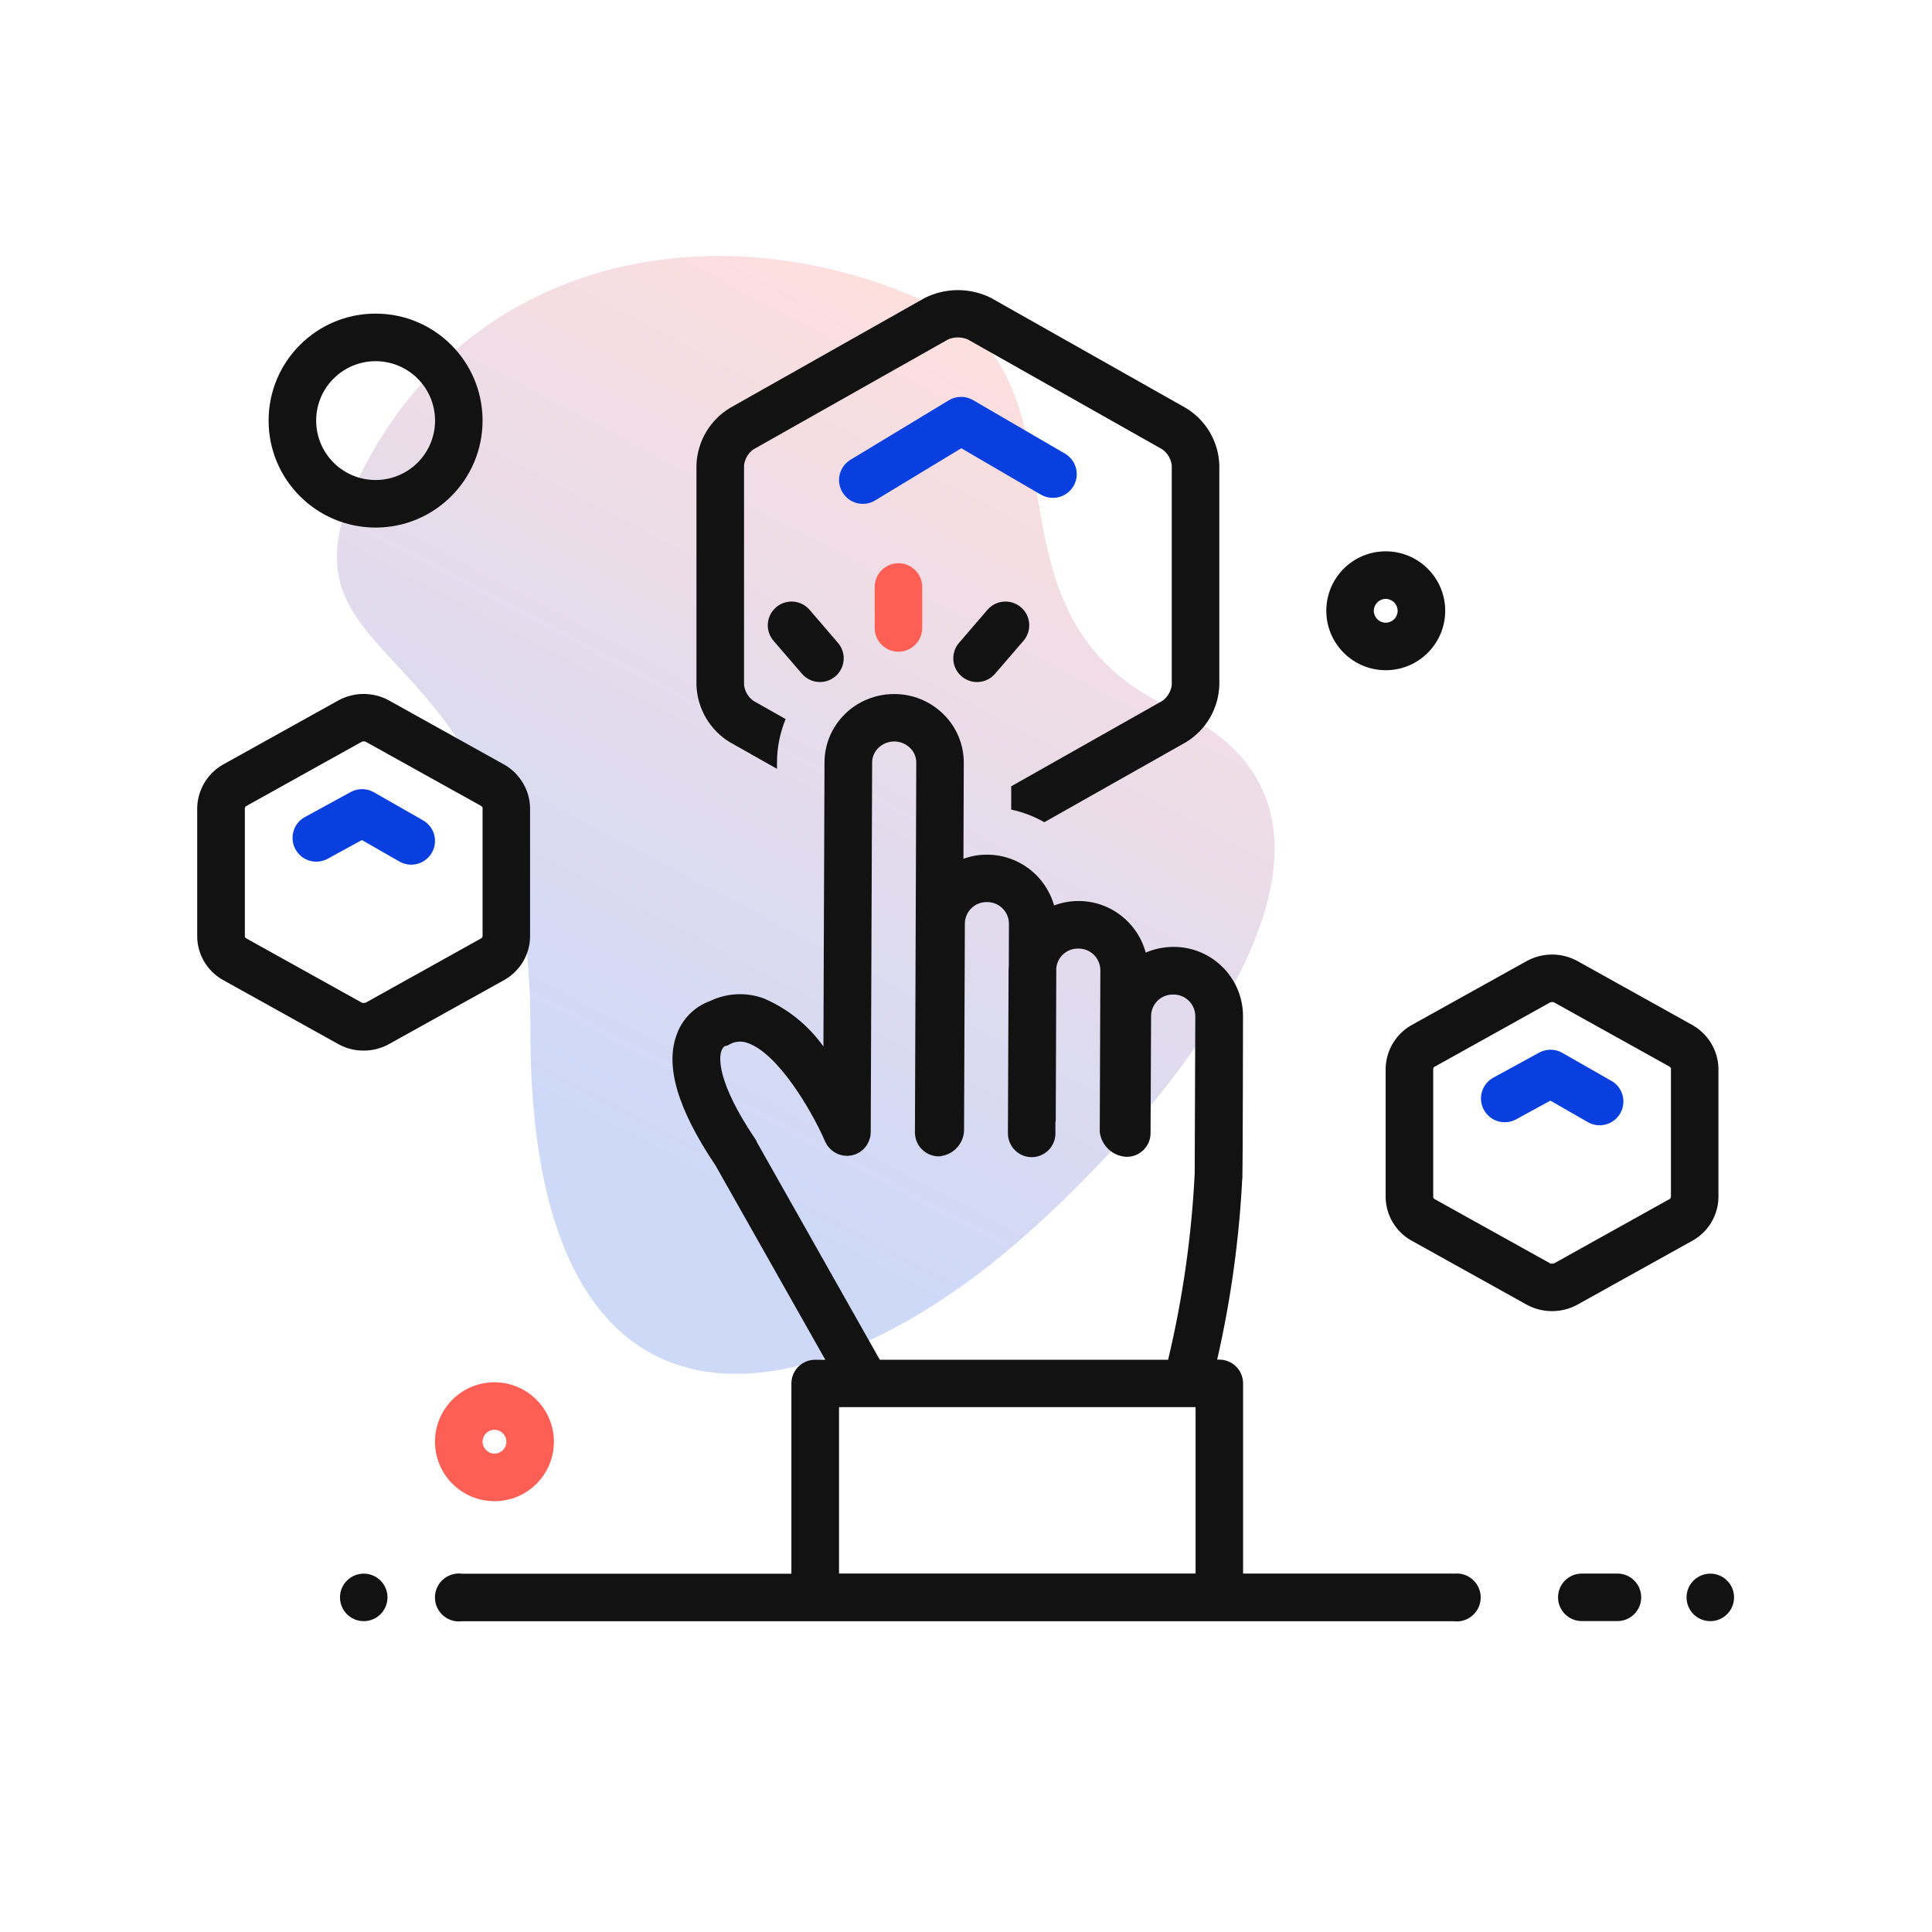 <?xml version="1.0" encoding="UTF-8"?><svg id="a" xmlns="http://www.w3.org/2000/svg" xmlns:xlink="http://www.w3.org/1999/xlink" viewBox="0 0 287.14 287.14"><defs><style>.c{fill:#fe5f55;}.d{fill:#121212;}.e{fill:#083fde;}.f{fill:url(#b);opacity:.2;}</style><linearGradient id="b" x1="150.4" y1="48" x2="87.11" y2="167.69" gradientTransform="matrix(1, 0, 0, 1, 0, 0)" gradientUnits="userSpaceOnUse"><stop offset="0" stop-color="#fe5f55"/><stop offset="1" stop-color="#083fde"/></linearGradient></defs><path class="f" d="M138.27,45.16c-30.36-14.13-67.62-7.85-84.27,24.51-16.65,32.36,24.96,21.27,24.83,83.33-.13,62.05,37,59.67,68.41,34.91,20.48-16.16,65.67-65.09,27.15-82.52-31-14.03-10.5-48.3-36.12-60.22Z"/><path class="d" d="M55.82,78.41c8.78,0,15.9-7.11,15.9-15.9s-7.12-15.9-15.9-15.9-15.9,7.12-15.9,15.9c0,8.78,7.12,15.89,15.9,15.9h0Zm0-24.73c4.88,0,8.83,3.95,8.84,8.83,0,4.88-3.96,8.83-8.84,8.83s-8.83-3.95-8.83-8.83c0-4.88,3.95-8.82,8.83-8.83h0Zm0,0"/><path class="d" d="M205.95,99.61c4.88,0,8.84-3.95,8.84-8.83s-3.95-8.84-8.84-8.84-8.83,3.95-8.83,8.84c0,4.87,3.95,8.82,8.83,8.83h0Zm0-10.6c.97,0,1.77,.79,1.77,1.77s-.79,1.77-1.77,1.77-1.77-.79-1.77-1.77,.79-1.77,1.77-1.77h0Z"/><path class="c" d="M73.49,205.44c-4.88,0-8.84,3.95-8.84,8.83s3.95,8.84,8.84,8.84,8.83-3.95,8.83-8.84c0-4.87-3.95-8.82-8.83-8.83h0Zm0,10.6c-.97,0-1.77-.79-1.77-1.77s.79-1.77,1.77-1.77c.97,0,1.77,.79,1.77,1.77s-.79,1.77-1.77,1.77h0Zm0,0"/><path class="d" d="M54.05,156.14c1.26,.01,2.51-.3,3.63-.89l17.37-9.66c2.24-1.31,3.66-3.68,3.73-6.28v-19.33c-.09-2.59-1.5-4.96-3.73-6.28l-17.37-9.67c-2.28-1.19-4.99-1.19-7.27,0l-17.37,9.66c-2.23,1.32-3.64,3.69-3.73,6.29v19.33c.07,2.59,1.48,4.97,3.73,6.28l17.37,9.66c1.12,.6,2.37,.9,3.63,.89h0Zm-17.65-16.85s-.01,0-.01,.01v-19.18c0-.09,.11-.26,.1-.26l17.3-9.63c.09-.03,.18-.04,.27-.04,.14,0,.25,.03,.2,0l17.28,9.61c.07,.05,.17,.22,.18,.16v19.18c0,.08-.11,.26-.1,.26l-17.29,9.63c-.09,.02-.18,.03-.28,.03-.14,0-.25-.02-.2,0l-17.28-9.61c-.06-.05-.14-.17-.17-.17h0Zm0,0"/><path class="e" d="M61.11,128.51c1.61,0,3.01-1.08,3.42-2.62,.41-1.55-.27-3.18-1.66-3.97l-7.3-4.17c-1.06-.61-2.37-.62-3.44-.04l-6.83,3.73c-1.7,.94-2.32,3.08-1.39,4.78,.93,1.71,3.06,2.34,4.77,1.42l5.11-2.79,5.58,3.2c.53,.3,1.13,.47,1.75,.46h0Zm0,0"/><path class="d" d="M251.68,152.43l-17.37-9.67c-2.28-1.19-4.99-1.19-7.27,0l-17.37,9.66c-2.23,1.32-3.64,3.69-3.73,6.29v19.33c.07,2.59,1.48,4.97,3.73,6.28l17.37,9.66c2.28,1.18,4.98,1.18,7.26,0l17.37-9.66c2.24-1.31,3.66-3.68,3.73-6.28v-19.33c-.09-2.59-1.5-4.96-3.73-6.28h0Zm-3.44,25.72l-17.29,9.63c-.09,.02-.19,.03-.28,.03-.14,0-.25-.02-.2,0l-17.28-9.61c-.06-.05-.14-.17-.17-.17,0,0-.01,0-.01,.01v-19.18c0-.09,.11-.26,.1-.26l17.3-9.63c.09-.03,.18-.04,.27-.04,.14,0,.25,.03,.2,0l17.28,9.61c.07,.05,.17,.22,.18,.16v19.18c0,.08-.11,.26-.1,.26h0Zm0,0"/><path class="e" d="M239.5,160.65l-7.3-4.17c-1.06-.61-2.37-.62-3.44-.04l-6.83,3.73c-1.7,.94-2.32,3.08-1.39,4.78,.93,1.71,3.06,2.34,4.77,1.42l5.11-2.79,5.58,3.2c1.69,.97,3.85,.37,4.81-1.32,.97-1.69,.38-3.85-1.31-4.82h0Zm0,0"/><path class="d" d="M108.49,110.32l6.99,3.95v-.98c.01-2.2,.44-4.38,1.28-6.42l-4.79-2.71c-.76-.55-1.26-1.39-1.39-2.33v-32.71c.13-.94,.63-1.78,1.39-2.33l28.95-16.35c.92-.39,1.97-.39,2.9,0l28.94,16.35c.76,.55,1.26,1.39,1.39,2.33v32.71c-.13,.94-.63,1.78-1.39,2.33l-22.47,12.7v3.46c1.72,.37,3.38,1,4.92,1.88l21.03-11.88c2.99-1.81,4.86-4.99,4.98-8.49v-32.71c-.12-3.49-1.99-6.69-4.99-8.49l-28.94-16.35c-3.1-1.55-6.75-1.55-9.85,0l-28.95,16.35c-2.99,1.81-4.86,4.99-4.98,8.49v32.71c.12,3.49,1.99,6.68,4.98,8.49h0Zm0,0"/><path class="c" d="M130,87.24v6.09c0,1.95,1.58,3.53,3.53,3.53s3.53-1.58,3.53-3.53v-6.09c0-1.95-1.58-3.53-3.53-3.53s-3.53,1.58-3.53,3.53h0Zm0,0"/><path class="d" d="M145.21,101.37c1.03,0,2.01-.45,2.68-1.23l4.22-4.9c1.28-1.48,1.11-3.71-.37-4.98-1.48-1.27-3.71-1.1-4.98,.37l-4.22,4.91c-.9,1.04-1.11,2.52-.54,3.77,.58,1.26,1.84,2.06,3.21,2.06h0Zm-24.89-10.74c-1.28-1.48-3.51-1.64-4.98-.37-1.48,1.28-1.65,3.51-.37,4.98l4.22,4.9c1.28,1.48,3.5,1.64,4.98,.37,1.48-1.27,1.64-3.5,.37-4.97l-4.22-4.91Zm0,0"/><path class="e" d="M154.72,73.52c1.69,.97,3.85,.4,4.83-1.28,.98-1.68,.41-3.84-1.27-4.82l-13.67-7.96c-1.12-.65-2.5-.63-3.61,.04l-14.59,8.83c-1.67,1.01-2.21,3.18-1.19,4.85,1.01,1.67,3.18,2.21,4.85,1.19l12.8-7.75,11.85,6.91Zm0,0"/><path class="d" d="M57.59,237.41c0,1.95-1.58,3.53-3.53,3.53s-3.53-1.58-3.53-3.53,1.58-3.53,3.53-3.53,3.53,1.58,3.53,3.53h0Zm0,0"/><path class="d" d="M240.39,233.87h-5.3c-1.95,0-3.53,1.58-3.53,3.53s1.58,3.53,3.53,3.53h5.3c1.95,0,3.53-1.58,3.53-3.53s-1.58-3.53-3.53-3.53h0Zm36.21,0"/><path class="d" d="M257.72,237.41c0,1.95-1.58,3.53-3.53,3.53s-3.53-1.58-3.53-3.53,1.58-3.53,3.53-3.53,3.53,1.58,3.53,3.53h0Zm0,0"/><path class="d" d="M216.05,233.87h-31.3v-28.27c0-1.95-1.58-3.53-3.53-3.53h-.32c2.01-8.8,3.26-17.77,3.72-26.79,0-.08,.03-.14,.03-.22v-.43c.06-1.45,.09-23.65,.09-23.65-.03-5.68-4.64-10.26-10.32-10.25h-.03c-1.41,0-2.82,.29-4.11,.85-1.22-4.52-5.3-7.67-9.98-7.67h-.04c-1.23,0-2.45,.23-3.6,.66-1.26-4.46-5.31-7.53-9.94-7.55h-.04c-1.19,0-2.37,.21-3.49,.61l.05-14.22c.02-2.73-1.07-5.35-3.02-7.26-1.94-1.92-4.56-3-7.29-3h-.05c-2.7,0-5.31,1.04-7.26,2.93-1.96,1.9-3.08,4.51-3.08,7.24l-.16,42.21c-2.23-3.13-5.27-5.59-8.8-7.12-2.62-.98-5.53-.85-8.06,.37-2.27,.82-4.06,2.6-4.9,4.86-1.82,4.73,.05,11.13,5.72,19.57l16.32,28.88h-1.51c-1.95,0-3.53,1.58-3.53,3.53v28.27h-48.96c-1.37-.18-2.72,.46-3.46,1.62-.74,1.17-.74,2.66,0,3.82,.75,1.17,2.09,1.8,3.46,1.62H216.05c1.37,.18,2.72-.46,3.46-1.62,.74-1.17,.74-2.66,0-3.82-.75-1.17-2.09-1.8-3.46-1.62h0Zm-103.61-64.28c-.05-.08-.1-.16-.14-.23-5.84-8.65-5.39-12.19-5.11-13.08,.09-.31,.26-.59,.5-.8,.28-.03,.54-.12,.77-.28,.85-.46,1.86-.52,2.75-.15,4.37,1.56,9.31,9.75,11.41,14.57h0l.02,.04c.02,.06,.05,.1,.08,.16,.08,.15,.16,.3,.25,.43,.06,.08,.12,.15,.19,.23,.08,.1,.17,.21,.26,.3,.07,.07,.15,.13,.23,.19,.1,.08,.2,.16,.3,.23,.08,.06,.16,.09,.24,.14,.12,.07,.24,.13,.37,.19,.09,.04,.18,.05,.27,.08,.13,.04,.25,.08,.38,.11,.13,.02,.26,.04,.39,.04,.1,0,.18,.03,.28,.03h.03c.14,0,.28-.02,.42-.05,.1,0,.19,0,.28-.03,.02,0,.04-.01,.06-.02,.22-.04,.42-.11,.62-.19h0s.06-.03,.08-.05c.18-.08,.35-.18,.52-.29,.08-.05,.14-.12,.21-.17,.1-.08,.21-.17,.3-.27,.08-.07,.13-.15,.2-.23,.08-.1,.16-.19,.23-.3,.05-.08,.1-.17,.14-.25,.06-.11,.12-.23,.17-.35,.04-.1,.06-.21,.1-.3,.04-.12,.08-.23,.1-.35,.03-.16,.05-.31,.05-.47,0-.07,.02-.13,.02-.2v-.05l.21-54.89c0-.83,.35-1.62,.94-2.19,1.32-1.26,3.39-1.25,4.7,.02,.6,.58,.93,1.37,.92,2.2l-.2,54.95c0,1.95,1.57,3.53,3.52,3.55h.01c2.04-.13,3.66-1.75,3.77-3.77l.12-30.88c.05-1.77,1.51-3.17,3.28-3.14h0c1.78-.02,3.24,1.39,3.27,3.17l-.02,6.32c0,.17-.03,.34-.03,.52l-.1,24.35c0,1.95,1.57,3.54,3.52,3.55h.01c1.94,0,3.53-1.57,3.53-3.52v-1.64c.03-.12,.04-.25,.05-.38l.08-22.58c.17-1.66,1.59-2.91,3.26-2.88h.01c1.78-.03,3.24,1.39,3.28,3.17l-.09,24.07c.24,2.06,1.94,3.63,4.01,3.71h.01c1.94,0,3.53-1.57,3.53-3.51l.08-17.48c.05-1.77,1.52-3.17,3.29-3.13h0c1.78-.03,3.24,1.39,3.28,3.16l-.09,23.44c-.46,9.33-1.79,18.6-3.95,27.68h-42.85l-18.35-32.48Zm12.26,39.54h52.99v24.73h-52.99v-24.73Zm0,0"/></svg>